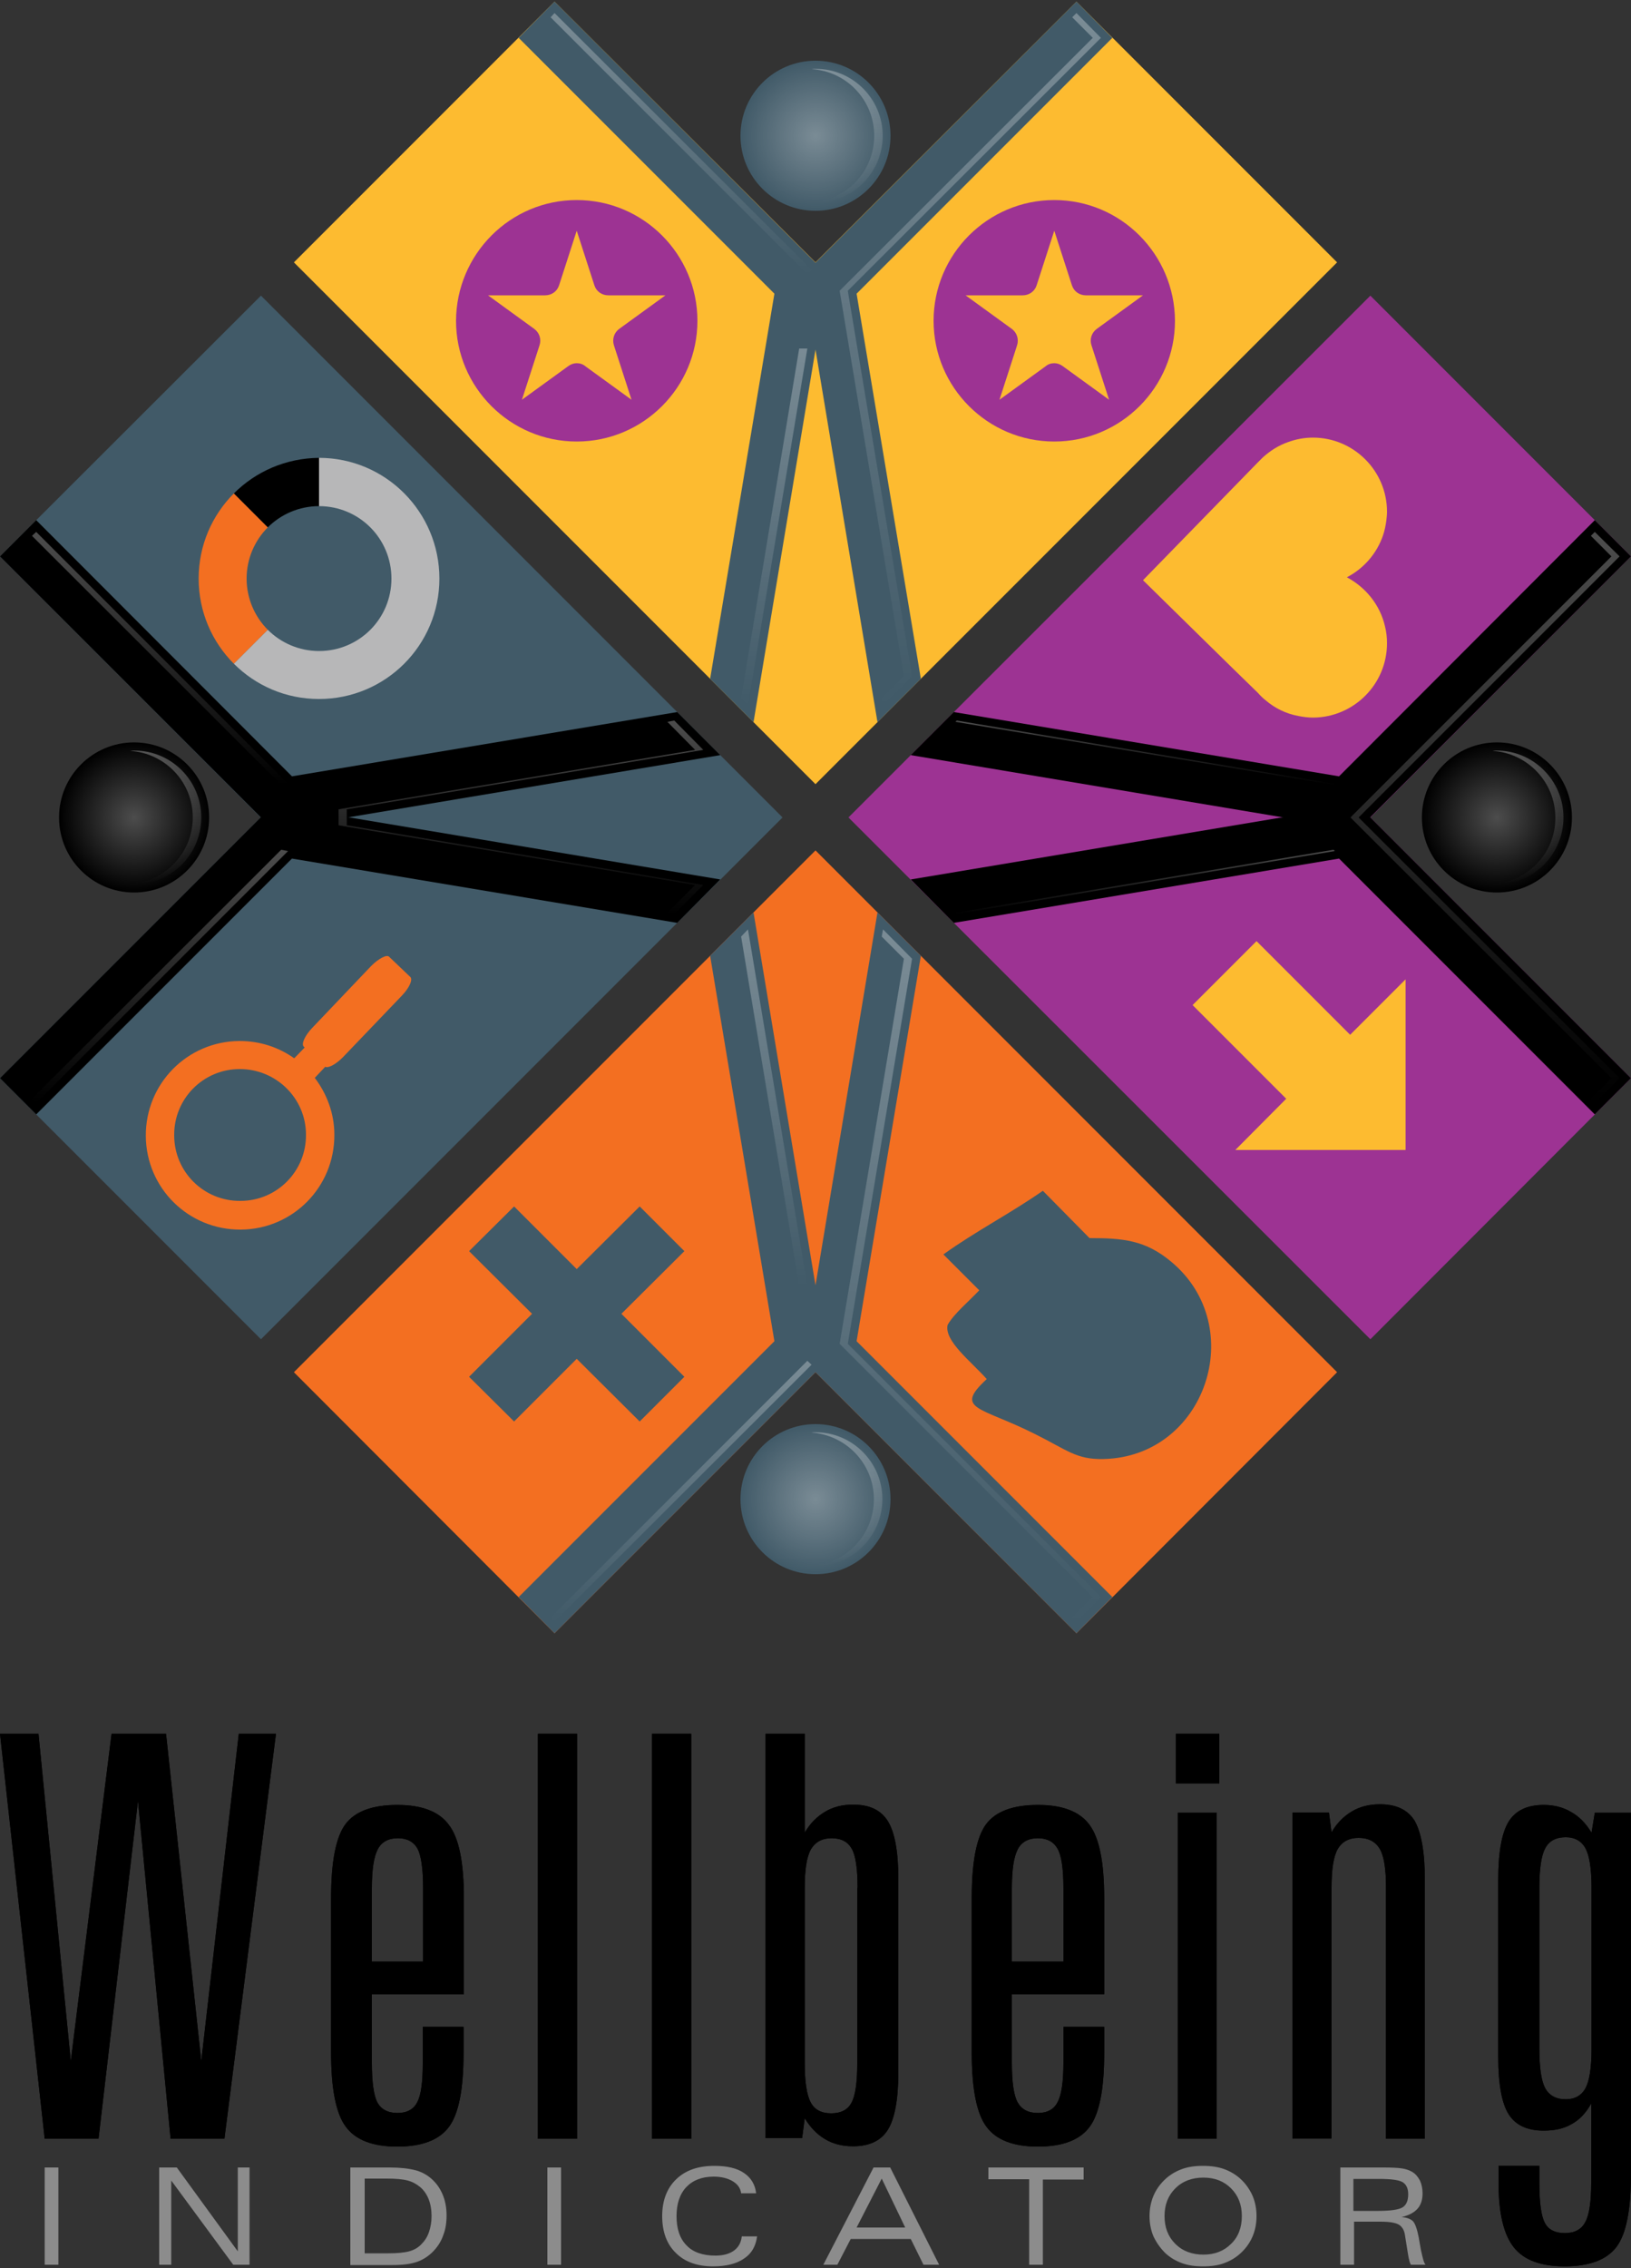 <?xml version="1.0" encoding="utf-8"?>
<!-- Generator: Adobe Illustrator 26.5.0, SVG Export Plug-In . SVG Version: 6.00 Build 0)  -->
<svg version="1.1" id="Layer_1" xmlns="http://www.w3.org/2000/svg" xmlns:xlink="http://www.w3.org/1999/xlink" x="0px" y="0px"
	 viewBox="0 0 500 695" style="enable-background:new 0 0 500 695;" xml:space="preserve">
<rect x="0" y="0" width="500" height="695" fill="#333333" stroke="none"/>
<style type="text/css">
	.st0{fill:#FDBB30;}
	.st1{fill:#9D3393;}
	.st2{fill:#415A68;}
	.st3{fill:#F36F21;}
	.st4{fill:#B7B7B8;}
	.st5{fill:url(#SVGID_1_);}
	.st6{fill:url(#SVGID_00000101071981355227579350000003557738832313781397_);}
	.st7{fill:url(#SVGID_00000106130782927520663280000002279882099778344895_);}
	.st8{fill:url(#SVGID_00000176729959551345204160000012796402869442149565_);}
	.st9{fill:url(#SVGID_00000099632025781942567220000005572860774408023429_);}
	.st10{fill:url(#SVGID_00000026162729825150969930000010367656995717353350_);}
	.st11{fill:url(#SVGID_00000051368544786321158330000009605429429486359727_);}
	.st12{fill:url(#SVGID_00000070833310331052716690000014161927459894641076_);}
	.st13{fill:url(#SVGID_00000066502187235028323550000001014484682303182779_);}
	.st14{fill:url(#SVGID_00000069356664221750331980000001711014332340925332_);}
	.st15{fill:url(#SVGID_00000142157151030651231330000007051382572547126676_);}
	.st16{fill:url(#SVGID_00000153689413948870967220000001874155635576370821_);}
	.st17{fill:url(#SVGID_00000119075441939393949980000002916779504917201313_);}
	.st18{fill:url(#SVGID_00000046330779203386063830000001635130012054409621_);}
	.st19{fill:url(#SVGID_00000000217897182049857650000010549889687068089241_);}
	.st20{fill:url(#SVGID_00000173855286339924047660000017054918462448290494_);}
	.st21{fill:url(#SVGID_00000181795517003779638070000002398753356150935731_);}
	.st22{fill:url(#SVGID_00000121957730850854661950000008523324664075566723_);}
	.st23{fill:url(#SVGID_00000114066082574838535170000011807381179834615981_);}
	.st24{fill:url(#SVGID_00000075122791839180371420000007787601620569703861_);}
	.st25{fill:#8C8C8C;}
</style>
<g>
	<polygon class="st0" points="170,0.5 250,80.4 250,240.3 90.1,80.4 	"/>
	<path class="st1" d="M188.2,105.8c-0.6-1.9,0.1-3.9,1.6-5L204,90.5h-17.5c-2,0-3.7-1.2-4.3-3.1l-5.4-16.7l-5.4,16.7
		c-0.6,1.9-2.3,3.1-4.3,3.1h-17.5l14.2,10.3c1.6,1.2,2.2,3.2,1.6,5l-5.4,16.7l14.2-10.3c0.8-0.6,1.7-0.9,2.6-0.9
		c1,0,1.9,0.3,2.6,0.9l14.2,10.3L188.2,105.8z M176.8,61.3c20.4,0,37,16.6,37,37s-16.6,37-37,37s-37-16.6-37-37
		C139.9,77.9,156.4,61.3,176.8,61.3"/>
	<g>
		<path d="M0,531.3h11.8l9.9,100.3l12.5-100.3h16.7l10.8,100.3l11.5-100.3h11.4L68.8,655.4H52.3l-10-103.5L30.2,655.4H13.7L0,531.3z
			"/>
		<path d="M142.2,581.5v29.6H114v21.1c0,6,0.6,10,1.7,12.1c1.2,2.1,3.2,3.2,6.2,3.2c2.8,0,4.9-1.1,6-3.3c1.2-2.2,1.7-6.2,1.7-12
			v-11.1h12.5v8.2c0,11-1.5,18.5-4.5,22.5s-8.3,6-15.8,6s-12.8-2-15.8-6.1c-3-4-4.5-11.6-4.5-22.6v-47.6c0-11.1,1.5-18.6,4.4-22.5
			s8.2-5.9,15.9-5.9c7.5,0,12.8,2,15.8,6.1C140.7,563.2,142.2,570.7,142.2,581.5z M129.7,578.5c0-5.9-0.6-9.9-1.7-12
			c-1.2-2.1-3.2-3.2-6-3.2c-2.9,0-5,1.1-6.2,3.4c-1.2,2.3-1.8,6.2-1.8,11.9v22.5h15.7V578.5z"/>
		<path d="M164.9,531.3h12v124.1h-12V531.3z"/>
		<path d="M199.9,531.3h12v124.1h-12V531.3z"/>
		<path d="M234.8,531.3h11.9v30.3c1.6-2.8,3.7-4.9,6.2-6.4s5.4-2.2,8.6-2.2c5.1,0,8.6,1.7,10.7,5.1c2.1,3.4,3.2,9.3,3.2,17.8v58.9
			c0,8.5-1.1,14.4-3.2,17.8c-2.1,3.4-5.7,5.1-10.7,5.1c-3.2,0-6.1-0.7-8.6-2.2s-4.5-3.6-6.2-6.4l-0.8,6.1h-11.2V531.3H234.8z
			 M262.9,578.5c0-5.9-0.6-9.9-1.8-12c-1.2-2.1-3.2-3.2-6.2-3.2c-2.9,0-5,1.2-6.3,3.4c-1.3,2.3-1.9,6.2-1.9,11.8v53.7
			c0,5.7,0.6,9.7,1.8,12s3.3,3.4,6.3,3.4s5.1-1.1,6.2-3.2c1.2-2.1,1.8-6.2,1.8-12.1v-53.8H262.9z"/>
		<path d="M338.5,581.5v29.6h-28.3v21.1c0,6,0.6,10,1.8,12.1c1.2,2.1,3.2,3.2,6.2,3.2c2.8,0,4.9-1.1,6-3.3c1.2-2.2,1.8-6.2,1.8-12
			v-11.1h12.5v8.2c0,11-1.5,18.5-4.5,22.5s-8.3,6-15.8,6s-12.8-2-15.8-6.1c-3-4-4.5-11.6-4.5-22.6v-47.6c0-11.1,1.5-18.6,4.4-22.5
			s8.2-5.9,15.9-5.9c7.5,0,12.8,2,15.8,6.1C337,563.2,338.5,570.7,338.5,581.5z M326,578.5c0-5.9-0.6-9.9-1.8-12
			c-1.2-2.1-3.2-3.2-6-3.2c-2.9,0-5,1.1-6.2,3.4c-1.2,2.3-1.8,6.2-1.8,11.9v22.5H326V578.5z"/>
		<path d="M360.5,531.3h13.3v15.2h-13.3V531.3z M361.1,555.5H373v99.9h-11.9V555.5z"/>
		<path d="M436.8,576v79.4h-11.9v-76.9c0-5.7-0.6-9.7-1.9-11.9s-3.4-3.4-6.5-3.4c-3,0-5.1,1.2-6.4,3.4c-1.3,2.3-1.9,6.2-1.9,11.8
			v76.9h-12v-99.9h11.2l0.8,6.1c1.6-2.8,3.7-4.9,6.2-6.4s5.4-2.2,8.6-2.2c5.1,0,8.6,1.7,10.7,5.1C435.7,561.6,436.8,567.5,436.8,576
			z"/>
		<path d="M487.9,561.6l1-6.1H500v110.7c0,11-1.5,18.5-4.5,22.4s-8.3,5.9-15.8,5.9c-7.3,0-12.5-1.9-15.6-5.8
			c-3.1-3.9-4.7-10.4-4.7-19.7v-5.3h12.5v5.3c0,6.1,0.6,10.2,1.7,12.2c1.1,2.1,3.2,3.1,6.1,3.1c3,0,5.1-1.1,6.3-3.4
			c1.2-2.2,1.8-6.2,1.8-12v-24.3c-1.6,2.9-3.6,5-6,6.3c-2.4,1.4-5.2,2-8.6,2c-5.1,0-8.6-1.7-10.7-5s-3.2-9.2-3.2-17.6V576
			c0-8.5,1.1-14.4,3.2-17.8c2.1-3.4,5.7-5.1,10.7-5.1c3.2,0,6,0.7,8.5,2.2C484.2,556.7,486.2,558.8,487.9,561.6z M487.9,578.5
			c0-5.7-0.6-9.7-1.8-12c-1.2-2.3-3.3-3.5-6.1-3.5c-3,0-5.1,1.1-6.3,3.4c-1.2,2.2-1.8,6.3-1.8,12.1v49.2c0,5.9,0.6,10,1.8,12.2
			c1.2,2.2,3.3,3.4,6.3,3.4c2.8,0,4.9-1.2,6.1-3.5s1.8-6.3,1.8-12V578.5z"/>
	</g>
	<polygon class="st0" points="330,0.5 250,80.4 232.4,165.3 250,240.3 409.9,80.4 	"/>
	<polygon class="st2" points="341,11.6 330,0.5 246.2,84.3 269,221.3 282.3,208 262.6,90 	"/>
	<polygon class="st2" points="159,11.6 170,0.5 253.8,84.3 231,221.3 217.7,208 237.4,90 	"/>
	<path class="st2" d="M273,41.6c0,12.7-10.3,23-23,23c-12.7,0-23-10.3-23-23s10.3-23,23-23C262.7,18.6,273,28.9,273,41.6"/>
	<path class="st1" d="M311.8,105.8c0.6-1.9-0.1-3.9-1.6-5L296,90.5h17.5c2,0,3.7-1.2,4.3-3.1l5.4-16.7l5.4,16.7
		c0.6,1.9,2.3,3.1,4.3,3.1h17.5l-14.2,10.3c-1.6,1.2-2.2,3.2-1.6,5l5.4,16.7l-14.2-10.3c-0.8-0.6-1.7-0.9-2.6-0.9
		c-1,0-1.9,0.3-2.6,0.9l-14.2,10.3L311.8,105.8z M323.2,61.3c-20.4,0-37,16.6-37,37s16.6,37,37,37s37-16.6,37-37
		C360.1,77.9,343.6,61.3,323.2,61.3"/>
	<polygon class="st3" points="170,500.5 250,420.5 255.3,326.9 250,260.6 90.1,420.5 	"/>
	<polygon class="st2" points="209.8,383.4 190.5,402.6 209.8,421.9 196.1,435.6 176.8,416.4 157.6,435.6 143.8,421.9 163.1,402.6 
		143.8,383.4 157.6,369.7 176.8,388.9 196.1,369.7 	"/>
	<polygon class="st1" points="500,170.5 420.1,250.5 260.1,250.5 420.1,90.6 	"/>
	<polygon class="st1" points="500,330.4 420.1,250.5 328.2,245.2 260.1,250.5 420.1,410.4 	"/>
	<polygon points="488.9,159.4 500,170.5 416.2,254.3 279.2,231.4 292.4,218.2 410.5,237.9 	"/>
	<polygon points="488.9,341.5 500,330.4 416.2,246.6 279.2,269.5 292.4,282.8 410.5,263.1 	"/>
	<path d="M458.9,227.5c-12.7,0-23,10.3-23,23c0,12.7,10.3,23,23,23s23-10.3,23-23C481.9,237.8,471.6,227.5,458.9,227.5"/>
	<path class="st0" d="M425.2,197.1c0-1.8-0.2-3.5-0.6-5.1c-1.5-6.6-5.9-12-11.7-15.1c5.2-2.7,9.2-7.3,11.1-12.9c0.5-1.5,0.8-3,1-4.5
		c0.1-0.9,0.2-1.8,0.2-2.7c0-12.5-10.2-22.7-22.7-22.7c-2.7,0-5.3,0.5-7.7,1.4c-2.9,1-5.5,2.7-7.7,4.7l-1.6,1.6l-35.1,36l27.3,26.8
		l7.9,7.7c0.7,0.8,1.5,1.6,2.4,2.3c2.8,2.4,6.2,4.1,10,4.8c1.5,0.3,3,0.5,4.6,0.5C415,219.8,425.2,209.7,425.2,197.1"/>
	<polyline class="st0" points="383.9,289.7 365.6,308 394.3,336.7 378.7,352.4 430.9,352.4 430.9,300.1 413.9,317.1 385.2,288.4 	
		"/>
	<polygon class="st2" points="0,330.4 79.9,250.5 239.9,250.5 80,410.4 	"/>
	<polygon class="st2" points="0,170.5 79.9,250.5 198.1,255.8 239.9,250.5 80,90.6 	"/>
	<polygon points="11.1,341.5 0,330.4 83.8,246.6 220.8,269.5 207.6,282.8 89.5,263.1 	"/>
	<polygon points="11.1,159.4 0,170.5 83.8,254.3 220.8,231.4 207.6,218.2 89.5,237.9 	"/>
	<path d="M41.1,273.5c12.7,0,23-10.3,23-23c0-12.7-10.3-23-23-23s-23,10.3-23,23C18.1,263.2,28.4,273.5,41.1,273.5"/>
	<polygon class="st3" points="330,500.5 250,420.5 244.7,313.3 250,260.6 409.9,420.5 	"/>
	<polygon class="st2" points="159,489.4 170,500.5 253.8,416.7 231,279.6 217.7,292.9 237.4,411 	"/>
	<polygon class="st2" points="341,489.4 330,500.5 246.2,416.7 269,279.6 282.3,292.9 262.6,411 	"/>
	<path class="st2" d="M227,459.4c0-12.7,10.3-23,23-23c12.7,0,23,10.3,23,23s-10.3,23-23,23C237.3,482.4,227,472.1,227,459.4"/>
	<g>
		<path class="st3" d="M75.6,177.3c0-6.1,2.5-11.7,6.5-15.7l-10.4-10.4c-6.7,6.7-10.8,15.9-10.8,26.1c0,10.2,4.1,19.4,10.8,26.1
			L82.1,193C78.1,189,75.6,183.4,75.6,177.3"/>
		<path d="M71.7,151.2l10.4,10.4c4-4,9.6-6.5,15.7-6.5v-14.8C87.6,140.4,78.4,144.5,71.7,151.2"/>
		<path class="st4" d="M120,177.3c0,12.3-9.9,22.2-22.2,22.2c-6.1,0-11.7-2.5-15.7-6.5l-10.4,10.4c6.7,6.7,15.9,10.8,26.1,10.8
			c20.4,0,36.9-16.5,36.9-36.9s-16.5-37-36.9-37v14.8C110.1,155.1,120,165,120,177.3"/>
	</g>
	<path class="st3" d="M93.8,347.7c0.1,11.2-8.9,20.3-20.1,20.3c-11.2,0.1-20.3-8.9-20.3-20.1c-0.1-11.2,8.9-20.3,20.1-20.3
		C84.7,327.6,93.8,336.6,93.8,347.7 M113.8,296l-18.1,19c-2.2,2.3-3.4,4.9-2.6,5.7l0.3,0.3l-3.2,3.3c-4.8-3.4-10.5-5.3-16.8-5.3
		c-16,0.1-28.8,13.1-28.7,29.1s13.1,28.8,29.1,28.7c16-0.1,28.8-13.1,28.7-29.1c0-6.5-2.3-12.5-6-17.4l3.2-3.4
		c0.9,0.5,3.2-0.7,5.4-2.9l18.1-18.9c2.3-2.4,3.4-4.9,2.6-5.7l-6.5-6.2C118.6,292.4,116.1,293.7,113.8,296"/>
	<path class="st2" d="M319.7,364.9c-10.2,7.1-20.3,12.2-30.5,19.5l11,11c-3.3,3.5-7.7,7.1-9.7,10.6c-1.1,4.9,7.1,11.1,12,16.6
		c-10.2,9.4-2,8.4,14.7,16.8c9.9,4.9,12.7,7.9,21.1,7.7c31.3-0.7,44.7-40.6,20.7-60.5c-7.9-6.6-14.8-7.2-25-7.2L319.7,364.9z"/>
	<g>
		
			<linearGradient id="SVGID_1_" gradientUnits="userSpaceOnUse" x1="208.8" y1="612" x2="208.8" y2="692" gradientTransform="matrix(1 0 0 -1 0 696)">
			<stop  offset="0" style="stop-color:#FFFFFF;stop-opacity:0"/>
			<stop  offset="1" style="stop-color:#FFFFFF;stop-opacity:0.3"/>
		</linearGradient>
		<polygon class="st5" points="247.5,84 248.8,82.7 170,4 168.8,5.3 		"/>
		
			<linearGradient id="SVGID_00000155834261293272875490000003330606913870187450_" gradientUnits="userSpaceOnUse" x1="259.7" y1="633.9" x2="259.7" y2="674.9" gradientTransform="matrix(1 0 0 -1 0 696)">
			<stop  offset="0" style="stop-color:#FFFFFF;stop-opacity:0"/>
			<stop  offset="1" style="stop-color:#FFFFFF;stop-opacity:0.3"/>
		</linearGradient>
		<path style="fill:url(#SVGID_00000155834261293272875490000003330606913870187450_);" d="M268,41.6c0,10.9-8.5,19.8-19.2,20.4
			c0.4,0,0.8,0.1,1.3,0.1c11.3,0,20.5-9.2,20.5-20.5s-9.2-20.5-20.5-20.5c-0.4,0-0.8,0-1.3,0.1C259.5,21.8,268,30.7,268,41.6z"/>
		
			<linearGradient id="SVGID_00000011032861845742264180000004663449181223696007_" gradientUnits="userSpaceOnUse" x1="237.35" y1="301.9" x2="237.35" y2="411.2" gradientTransform="matrix(1 0 0 -1 0 696)">
			<stop  offset="0" style="stop-color:#FFFFFF;stop-opacity:0"/>
			<stop  offset="1" style="stop-color:#FFFFFF;stop-opacity:0.3"/>
		</linearGradient>
		<polygon style="fill:url(#SVGID_00000011032861845742264180000004663449181223696007_);" points="247.5,394.1 229.3,284.8 
			227.2,287 245,394.1 		"/>
		
			<linearGradient id="SVGID_00000106147248551836579690000004002013904127774100_" gradientUnits="userSpaceOnUse" x1="159.7" y1="415.9" x2="159.7" y2="475.2" gradientTransform="matrix(1 0 0 -1 0 696)">
			<stop  offset="0" style="stop-color:#FFFFFF;stop-opacity:0"/>
			<stop  offset="1" style="stop-color:#FFFFFF;stop-opacity:0.3"/>
		</linearGradient>
		<polygon style="fill:url(#SVGID_00000106147248551836579690000004002013904127774100_);" points="215.6,229.8 206.7,220.8 
			204.6,221.2 213.1,229.8 103.8,248 103.8,252.9 213.1,271.2 204.6,279.7 206.7,280.1 215.6,271.2 106.3,252.9 106.3,248 		"/>
		
			<linearGradient id="SVGID_00000098925548411353826060000005292581560087730577_" gradientUnits="userSpaceOnUse" x1="237.35" y1="479.9" x2="237.35" y2="589.2" gradientTransform="matrix(1 0 0 -1 0 696)">
			<stop  offset="0" style="stop-color:#FFFFFF;stop-opacity:0"/>
			<stop  offset="1" style="stop-color:#FFFFFF;stop-opacity:0.3"/>
		</linearGradient>
		<polygon style="fill:url(#SVGID_00000098925548411353826060000005292581560087730577_);" points="247.5,106.8 245,106.8 
			227.2,214 229.3,216.1 		"/>
		
			<linearGradient id="SVGID_00000131362175021999935380000005553853563566985859_" gradientUnits="userSpaceOnUse" x1="351.05" y1="455.459" x2="351.05" y2="475.159" gradientTransform="matrix(1 0 0 -1 0 696)">
			<stop  offset="0" style="stop-color:#FFFFFF;stop-opacity:0"/>
			<stop  offset="1" style="stop-color:#FFFFFF;stop-opacity:0.3"/>
		</linearGradient>
		<polygon style="fill:url(#SVGID_00000131362175021999935380000005553853563566985859_);" points="409.2,240.2 293.3,220.8 
			292.9,221.2 408.8,240.5 		"/>
		
			<linearGradient id="SVGID_00000012451856824839295400000010070049632964556958_" gradientUnits="userSpaceOnUse" x1="351.05" y1="415.9" x2="351.05" y2="435.6" gradientTransform="matrix(1 0 0 -1 0 696)">
			<stop  offset="0" style="stop-color:#FFFFFF;stop-opacity:0"/>
			<stop  offset="1" style="stop-color:#FFFFFF;stop-opacity:0.3"/>
		</linearGradient>
		<polygon style="fill:url(#SVGID_00000012451856824839295400000010070049632964556958_);" points="409.2,260.8 408.8,260.4 
			292.9,279.7 293.3,280.1 		"/>
		
			<linearGradient id="SVGID_00000060714054517802268200000001767473492536508290_" gradientUnits="userSpaceOnUse" x1="297.45" y1="479.9" x2="297.45" y2="692" gradientTransform="matrix(1 0 0 -1 0 696)">
			<stop  offset="0" style="stop-color:#FFFFFF;stop-opacity:0"/>
			<stop  offset="1" style="stop-color:#FFFFFF;stop-opacity:0.3"/>
		</linearGradient>
		<polygon style="fill:url(#SVGID_00000060714054517802268200000001767473492536508290_);" points="335,11.6 257.4,89.1 
			277.1,207.2 270.3,214 270.7,216.1 279.6,207.2 259.9,89.1 337.5,11.6 330,4 328.7,5.3 		"/>
		
			<linearGradient id="SVGID_00000046338173813811088310000004723096034684468630_" gradientUnits="userSpaceOnUse" x1="49.05" y1="358" x2="49.05" y2="435.6" gradientTransform="matrix(1 0 0 -1 0 696)">
			<stop  offset="0" style="stop-color:#FFFFFF;stop-opacity:0"/>
			<stop  offset="1" style="stop-color:#FFFFFF;stop-opacity:0.3"/>
		</linearGradient>
		<polygon style="fill:url(#SVGID_00000046338173813811088310000004723096034684468630_);" points="86.2,260.4 9.8,336.7 11.1,338 
			88.3,260.8 		"/>
		
			<linearGradient id="SVGID_00000105399447701041672910000001473254595677430953_" gradientUnits="userSpaceOnUse" x1="455.25" y1="358" x2="455.25" y2="533" gradientTransform="matrix(1 0 0 -1 0 696)">
			<stop  offset="0" style="stop-color:#FFFFFF;stop-opacity:0"/>
			<stop  offset="1" style="stop-color:#FFFFFF;stop-opacity:0.3"/>
		</linearGradient>
		<polygon style="fill:url(#SVGID_00000105399447701041672910000001473254595677430953_);" points="496.5,170.5 488.9,163 
			487.7,164.2 494,170.5 414,250.5 494,330.4 487.7,336.7 488.9,338 496.5,330.4 416.5,250.5 		"/>
		
			<linearGradient id="SVGID_00000045584275311496766160000015705604272029288077_" gradientUnits="userSpaceOnUse" x1="468.45" y1="425" x2="468.45" y2="466" gradientTransform="matrix(1 0 0 -1 0 696)">
			<stop  offset="0" style="stop-color:#FFFFFF;stop-opacity:0"/>
			<stop  offset="1" style="stop-color:#FFFFFF;stop-opacity:0.3"/>
		</linearGradient>
		<path style="fill:url(#SVGID_00000045584275311496766160000015705604272029288077_);" d="M457.6,270.9c0.4,0,0.8,0.1,1.2,0.1
			c11.3,0,20.5-9.2,20.5-20.5c0-11.3-9.2-20.5-20.5-20.5c-0.4,0-0.8,0-1.2,0.1c10.7,0.7,19.2,9.6,19.2,20.4
			C476.9,261.4,468.4,270.2,457.6,270.9z"/>
		
			<linearGradient id="SVGID_00000053523670527663374650000017300695464304542095_" gradientUnits="userSpaceOnUse" x1="297.45" y1="199.1" x2="297.45" y2="411.2" gradientTransform="matrix(1 0 0 -1 0 696)">
			<stop  offset="0" style="stop-color:#FFFFFF;stop-opacity:0"/>
			<stop  offset="1" style="stop-color:#FFFFFF;stop-opacity:0.3"/>
		</linearGradient>
		<polygon style="fill:url(#SVGID_00000053523670527663374650000017300695464304542095_);" points="279.6,293.8 270.7,284.8 
			270.3,287 277.1,293.8 257.4,411.8 335,489.4 328.7,495.7 330,496.9 337.5,489.4 259.9,411.8 		"/>
		
			<linearGradient id="SVGID_00000062187110735838064010000013651257282962210726_" gradientUnits="userSpaceOnUse" x1="50.8" y1="425" x2="50.8" y2="466" gradientTransform="matrix(1 0 0 -1 0 696)">
			<stop  offset="0" style="stop-color:#FFFFFF;stop-opacity:0"/>
			<stop  offset="1" style="stop-color:#FFFFFF;stop-opacity:0.3"/>
		</linearGradient>
		<path style="fill:url(#SVGID_00000062187110735838064010000013651257282962210726_);" d="M39.9,270.9c0.4,0,0.8,0.1,1.3,0.1
			c11.3,0,20.5-9.2,20.5-20.5c0-11.3-9.2-20.5-20.5-20.5c-0.4,0-0.8,0-1.3,0.1c10.7,0.7,19.2,9.5,19.2,20.4
			C59.1,261.3,50.6,270.2,39.9,270.9z"/>
		
			<linearGradient id="SVGID_00000011000053681220500040000005728576860298658963_" gradientUnits="userSpaceOnUse" x1="259.6" y1="216.1" x2="259.6" y2="257.1" gradientTransform="matrix(1 0 0 -1 0 696)">
			<stop  offset="0" style="stop-color:#FFFFFF;stop-opacity:0"/>
			<stop  offset="1" style="stop-color:#FFFFFF;stop-opacity:0.3"/>
		</linearGradient>
		<path style="fill:url(#SVGID_00000011000053681220500040000005728576860298658963_);" d="M250,438.9c-0.4,0-0.8,0-1.3,0.1
			c10.7,0.7,19.2,9.6,19.2,20.4c0,10.9-8.5,19.8-19.2,20.4c0.4,0,0.8,0.1,1.3,0.1c11.3,0,20.5-9.2,20.5-20.5S261.3,438.9,250,438.9z
			"/>
		
			<linearGradient id="SVGID_00000172429826182207675320000006911231367479289757_" gradientUnits="userSpaceOnUse" x1="49.05" y1="455.5" x2="49.05" y2="533" gradientTransform="matrix(1 0 0 -1 0 696)">
			<stop  offset="0" style="stop-color:#FFFFFF;stop-opacity:0"/>
			<stop  offset="1" style="stop-color:#FFFFFF;stop-opacity:0.3"/>
		</linearGradient>
		<polygon style="fill:url(#SVGID_00000172429826182207675320000006911231367479289757_);" points="86.2,240.5 88.3,240.2 11.1,163 
			9.8,164.2 		"/>
		
			<linearGradient id="SVGID_00000019676210088508621180000015333461582913471926_" gradientUnits="userSpaceOnUse" x1="208.8" y1="199.1" x2="208.8" y2="279" gradientTransform="matrix(1 0 0 -1 0 696)">
			<stop  offset="0" style="stop-color:#FFFFFF;stop-opacity:0"/>
			<stop  offset="1" style="stop-color:#FFFFFF;stop-opacity:0.3"/>
		</linearGradient>
		<polygon style="fill:url(#SVGID_00000019676210088508621180000015333461582913471926_);" points="247.5,417 168.8,495.7 
			170,496.9 248.8,418.2 		"/>
	</g>
	
		<radialGradient id="SVGID_00000018923646275060207850000003909394899483222948_" cx="250" cy="654.4" r="23" gradientTransform="matrix(1 0 0 -1 0 696)" gradientUnits="userSpaceOnUse">
		<stop  offset="0" style="stop-color:#FFFFFF;stop-opacity:0.3"/>
		<stop  offset="1" style="stop-color:#FFFFFF;stop-opacity:0"/>
	</radialGradient>
	<path style="fill:url(#SVGID_00000018923646275060207850000003909394899483222948_);" d="M273,41.6c0,12.7-10.3,23-23,23
		c-12.7,0-23-10.3-23-23s10.3-23,23-23C262.7,18.6,273,28.9,273,41.6"/>
	
		<radialGradient id="SVGID_00000034057224215730271610000007448003737454217405_" cx="250" cy="236.6" r="23" gradientTransform="matrix(1 0 0 -1 0 696)" gradientUnits="userSpaceOnUse">
		<stop  offset="0" style="stop-color:#FFFFFF;stop-opacity:0.3"/>
		<stop  offset="1" style="stop-color:#FFFFFF;stop-opacity:0"/>
	</radialGradient>
	<path style="fill:url(#SVGID_00000034057224215730271610000007448003737454217405_);" d="M273,459.4c0,12.7-10.3,23-23,23
		c-12.7,0-23-10.3-23-23s10.3-23,23-23C262.7,436.4,273,446.7,273,459.4"/>
	
		<radialGradient id="SVGID_00000085944631491458378120000017967682856574324637_" cx="41.1" cy="445.5" r="23" gradientTransform="matrix(1 0 0 -1 0 696)" gradientUnits="userSpaceOnUse">
		<stop  offset="0" style="stop-color:#FFFFFF;stop-opacity:0.3"/>
		<stop  offset="1" style="stop-color:#FFFFFF;stop-opacity:0"/>
	</radialGradient>
	<path style="fill:url(#SVGID_00000085944631491458378120000017967682856574324637_);" d="M64.1,250.5c0,12.7-10.3,23-23,23
		s-23-10.3-23-23c0-12.7,10.3-23,23-23S64.1,237.8,64.1,250.5"/>
	
		<radialGradient id="SVGID_00000071541747507203251520000013161665013484328381_" cx="458.9" cy="445.5" r="23" gradientTransform="matrix(1 0 0 -1 0 696)" gradientUnits="userSpaceOnUse">
		<stop  offset="0" style="stop-color:#FFFFFF;stop-opacity:0.3"/>
		<stop  offset="1" style="stop-color:#FFFFFF;stop-opacity:0"/>
	</radialGradient>
	<path style="fill:url(#SVGID_00000071541747507203251520000013161665013484328381_);" d="M481.9,250.5c0,12.7-10.3,23-23,23
		s-23-10.3-23-23c0-12.7,10.3-23,23-23S481.9,237.8,481.9,250.5"/>
	<g>
		<g>
			<path d="M0,531.3h11.8l9.9,100.3l12.5-100.3h16.7l10.8,100.3l11.5-100.3h11.4L68.8,655.4H52.3l-10-103.5L30.2,655.4H13.7L0,531.3
				z"/>
			<path d="M142.2,581.5v29.6H114v21.1c0,6,0.6,10,1.7,12.1c1.2,2.1,3.2,3.2,6.2,3.2c2.8,0,4.9-1.1,6-3.3c1.2-2.2,1.7-6.2,1.7-12
				v-11.1h12.5v8.2c0,11-1.5,18.5-4.5,22.5s-8.3,6-15.8,6s-12.8-2-15.8-6.1c-3-4-4.5-11.6-4.5-22.6v-47.6c0-11.1,1.5-18.6,4.4-22.5
				s8.2-5.9,15.9-5.9c7.5,0,12.8,2,15.8,6.1C140.7,563.2,142.2,570.7,142.2,581.5z M129.7,578.5c0-5.9-0.6-9.9-1.7-12
				c-1.2-2.1-3.2-3.2-6-3.2c-2.9,0-5,1.1-6.2,3.4c-1.2,2.3-1.8,6.2-1.8,11.9v22.5h15.7V578.5z"/>
			<path d="M164.9,531.3h12v124.1h-12V531.3z"/>
			<path d="M199.9,531.3h12v124.1h-12V531.3z"/>
			<path d="M234.8,531.3h11.9v30.3c1.6-2.8,3.7-4.9,6.2-6.4s5.4-2.2,8.6-2.2c5.1,0,8.6,1.7,10.7,5.1c2.1,3.4,3.2,9.3,3.2,17.8v58.9
				c0,8.5-1.1,14.4-3.2,17.8c-2.1,3.4-5.7,5.1-10.7,5.1c-3.2,0-6.1-0.7-8.6-2.2s-4.5-3.6-6.2-6.4l-0.8,6.1h-11.2V531.3H234.8z
				 M262.9,578.5c0-5.9-0.6-9.9-1.8-12c-1.2-2.1-3.2-3.2-6.2-3.2c-2.9,0-5,1.2-6.3,3.4c-1.3,2.3-1.9,6.2-1.9,11.8v53.7
				c0,5.7,0.6,9.7,1.8,12s3.3,3.4,6.3,3.4s5.1-1.1,6.2-3.2c1.2-2.1,1.8-6.2,1.8-12.1v-53.8H262.9z"/>
			<path d="M338.5,581.5v29.6h-28.3v21.1c0,6,0.6,10,1.8,12.1c1.2,2.1,3.2,3.2,6.2,3.2c2.8,0,4.9-1.1,6-3.3c1.2-2.2,1.8-6.2,1.8-12
				v-11.1h12.5v8.2c0,11-1.5,18.5-4.5,22.5s-8.3,6-15.8,6s-12.8-2-15.8-6.1c-3-4-4.5-11.6-4.5-22.6v-47.6c0-11.1,1.5-18.6,4.4-22.5
				s8.2-5.9,15.9-5.9c7.5,0,12.8,2,15.8,6.1C337,563.2,338.5,570.7,338.5,581.5z M326,578.5c0-5.9-0.6-9.9-1.8-12
				c-1.2-2.1-3.2-3.2-6-3.2c-2.9,0-5,1.1-6.2,3.4c-1.2,2.3-1.8,6.2-1.8,11.9v22.5H326V578.5z"/>
			<path d="M360.5,531.3h13.3v15.2h-13.3V531.3z M361.1,555.5H373v99.9h-11.9V555.5z"/>
			<path d="M436.8,576v79.4h-11.9v-76.9c0-5.7-0.6-9.7-1.9-11.9s-3.4-3.4-6.5-3.4c-3,0-5.1,1.2-6.4,3.4c-1.3,2.3-1.9,6.2-1.9,11.8
				v76.9h-12v-99.9h11.2l0.8,6.1c1.6-2.8,3.7-4.9,6.2-6.4s5.4-2.2,8.6-2.2c5.1,0,8.6,1.7,10.7,5.1
				C435.7,561.6,436.8,567.5,436.8,576z"/>
			<path d="M487.9,561.6l1-6.1H500v110.7c0,11-1.5,18.5-4.5,22.4s-8.3,5.9-15.8,5.9c-7.3,0-12.5-1.9-15.6-5.8
				c-3.1-3.9-4.7-10.4-4.7-19.7v-5.3h12.5v5.3c0,6.1,0.6,10.2,1.7,12.2c1.1,2.1,3.2,3.1,6.1,3.1c3,0,5.1-1.1,6.3-3.4
				c1.2-2.2,1.8-6.2,1.8-12v-24.3c-1.6,2.9-3.6,5-6,6.3c-2.4,1.4-5.2,2-8.6,2c-5.1,0-8.6-1.7-10.7-5s-3.2-9.2-3.2-17.6V576
				c0-8.5,1.1-14.4,3.2-17.8c2.1-3.4,5.7-5.1,10.7-5.1c3.2,0,6,0.7,8.5,2.2C484.2,556.7,486.2,558.8,487.9,561.6z M487.9,578.5
				c0-5.7-0.6-9.7-1.8-12c-1.2-2.3-3.3-3.5-6.1-3.5c-3,0-5.1,1.1-6.3,3.4c-1.2,2.2-1.8,6.3-1.8,12.1v49.2c0,5.9,0.6,10,1.8,12.2
				c1.2,2.2,3.3,3.4,6.3,3.4c2.8,0,4.9-1.2,6.1-3.5s1.8-6.3,1.8-12V578.5z"/>
		</g>
		<path class="st25" d="M13.7,694v-29.8h4.2V694H13.7z"/>
		<path class="st25" d="M48.8,694v-29.8h5.4l18.7,25.7v-25.7h3.6V694h-5l-19-25.8V694H48.8z"/>
		<path class="st25" d="M107.4,694v-29.8h12c3.2,0,5.8,0.3,7.8,0.8c2,0.5,3.6,1.4,5,2.6c1.6,1.4,2.7,3,3.5,4.9s1.2,4,1.2,6.4
			c0,2.2-0.3,4.2-1,6c-0.6,1.8-1.6,3.4-2.9,4.8c-1.5,1.6-3.2,2.7-5.1,3.4c-2,0.7-4.5,1-7.6,1h-12.9V694z M111.8,690.5h7.3
			c2.7,0,4.8-0.2,6.3-0.6c1.5-0.4,2.7-1.1,3.7-2.1c1.1-1.1,1.9-2.3,2.4-3.8c0.5-1.4,0.8-3.1,0.8-4.9c0-1.9-0.3-3.7-0.9-5.2
			c-0.6-1.5-1.5-2.8-2.6-3.7c-1.1-0.9-2.3-1.6-3.8-2s-3.6-0.6-6.4-0.6h-6.8C111.8,667.6,111.8,690.5,111.8,690.5z"/>
		<path class="st25" d="M167.8,694v-29.8h4.2V694H167.8z"/>
		<path class="st25" d="M227.4,685.3h4.7c-0.4,3-1.7,5.3-4,6.8c-2.3,1.6-5.5,2.4-9.5,2.4c-4.9,0-8.7-1.4-11.4-4.1
			c-2.8-2.7-4.2-6.5-4.2-11.3c0-4.7,1.4-8.5,4.3-11.3c2.9-2.8,6.8-4.1,11.7-4.1c3.9,0,6.9,0.7,9.1,2.2c2.2,1.5,3.4,3.6,3.7,6.2h-4.6
			c-0.2-1.6-1.1-2.8-2.6-3.7s-3.5-1.4-5.8-1.4c-3.6,0-6.4,1.1-8.4,3.2c-2,2.1-3,5.1-3,8.9c0,3.9,1,6.9,3.1,9c2,2.1,5,3.1,8.8,3.1
			c2.4,0,4.3-0.5,5.8-1.6C226.4,688.6,227.2,687.2,227.4,685.3z"/>
		<path class="st25" d="M252.4,694l15.4-29.8h5.1l15,29.8h-4.8l-3.9-7.9h-18.4l-4.1,7.9H252.4z M262.6,682.6h14.9l-7.2-15
			L262.6,682.6z"/>
		<path class="st25" d="M303,667.9v-3.7h29.2v3.7h-12.5V694h-4.2v-26.2H303V667.9z"/>
		<path class="st25" d="M368.8,694.5c-2.5,0-4.6-0.3-6.5-1s-3.6-1.7-5.1-3.1c-1.5-1.5-2.7-3.2-3.6-5.1c-0.8-1.9-1.2-4-1.2-6.2
			s0.4-4.3,1.2-6.2c0.8-1.9,2-3.6,3.6-5.1c1.5-1.4,3.2-2.4,5.1-3.1c1.9-0.7,4-1,6.5-1c2.4,0,4.6,0.3,6.5,1s3.6,1.7,5.1,3.1
			c1.5,1.4,2.7,3.1,3.6,5.1c0.8,1.9,1.2,4,1.2,6.2s-0.4,4.3-1.2,6.2c-0.8,1.9-2,3.6-3.6,5.1c-1.5,1.4-3.2,2.4-5.1,3.1
			C373.5,694.2,371.3,694.5,368.8,694.5z M380.7,679.1c0-3.5-1.1-6.3-3.3-8.5c-2.2-2.2-5-3.3-8.5-3.3s-6.4,1.1-8.6,3.3
			s-3.3,5-3.3,8.5s1.1,6.3,3.3,8.5c2.2,2.2,5.1,3.3,8.6,3.3s6.3-1.1,8.5-3.3C379.6,685.5,380.7,682.6,380.7,679.1z"/>
		<path class="st25" d="M410.9,694v-29.8h13.3c2.5,0,4.4,0.1,5.7,0.3c1.2,0.2,2.3,0.6,3.1,1.1c1,0.6,1.7,1.5,2.3,2.6
			c0.5,1.1,0.8,2.4,0.8,3.9c0,2-0.5,3.6-1.6,4.8s-2.7,2-4.9,2.5c1.6,0.1,2.7,0.5,3.5,1.2c0.7,0.7,1.3,2.4,1.8,4.9l0.7,4
			c0.3,1.3,0.5,2.2,0.7,2.9s0.4,1.2,0.7,1.6h-4.5c-0.2-0.4-0.4-0.9-0.5-1.5c-0.2-0.6-0.3-1.5-0.5-2.6l-0.8-5
			c-0.2-1.5-0.9-2.6-1.9-3.2c-1.1-0.6-2.9-0.9-5.6-0.9h-8.1V694H410.9z M414.8,677.5h7.8c3.8,0,6.3-0.4,7.4-1.1c1.1-0.7,1.7-2,1.7-4
			c0-1.8-0.6-3-1.7-3.7c-1.2-0.7-3.6-1-7.4-1h-7.7v9.8H414.8z"/>
	</g>
</g>
</svg>
